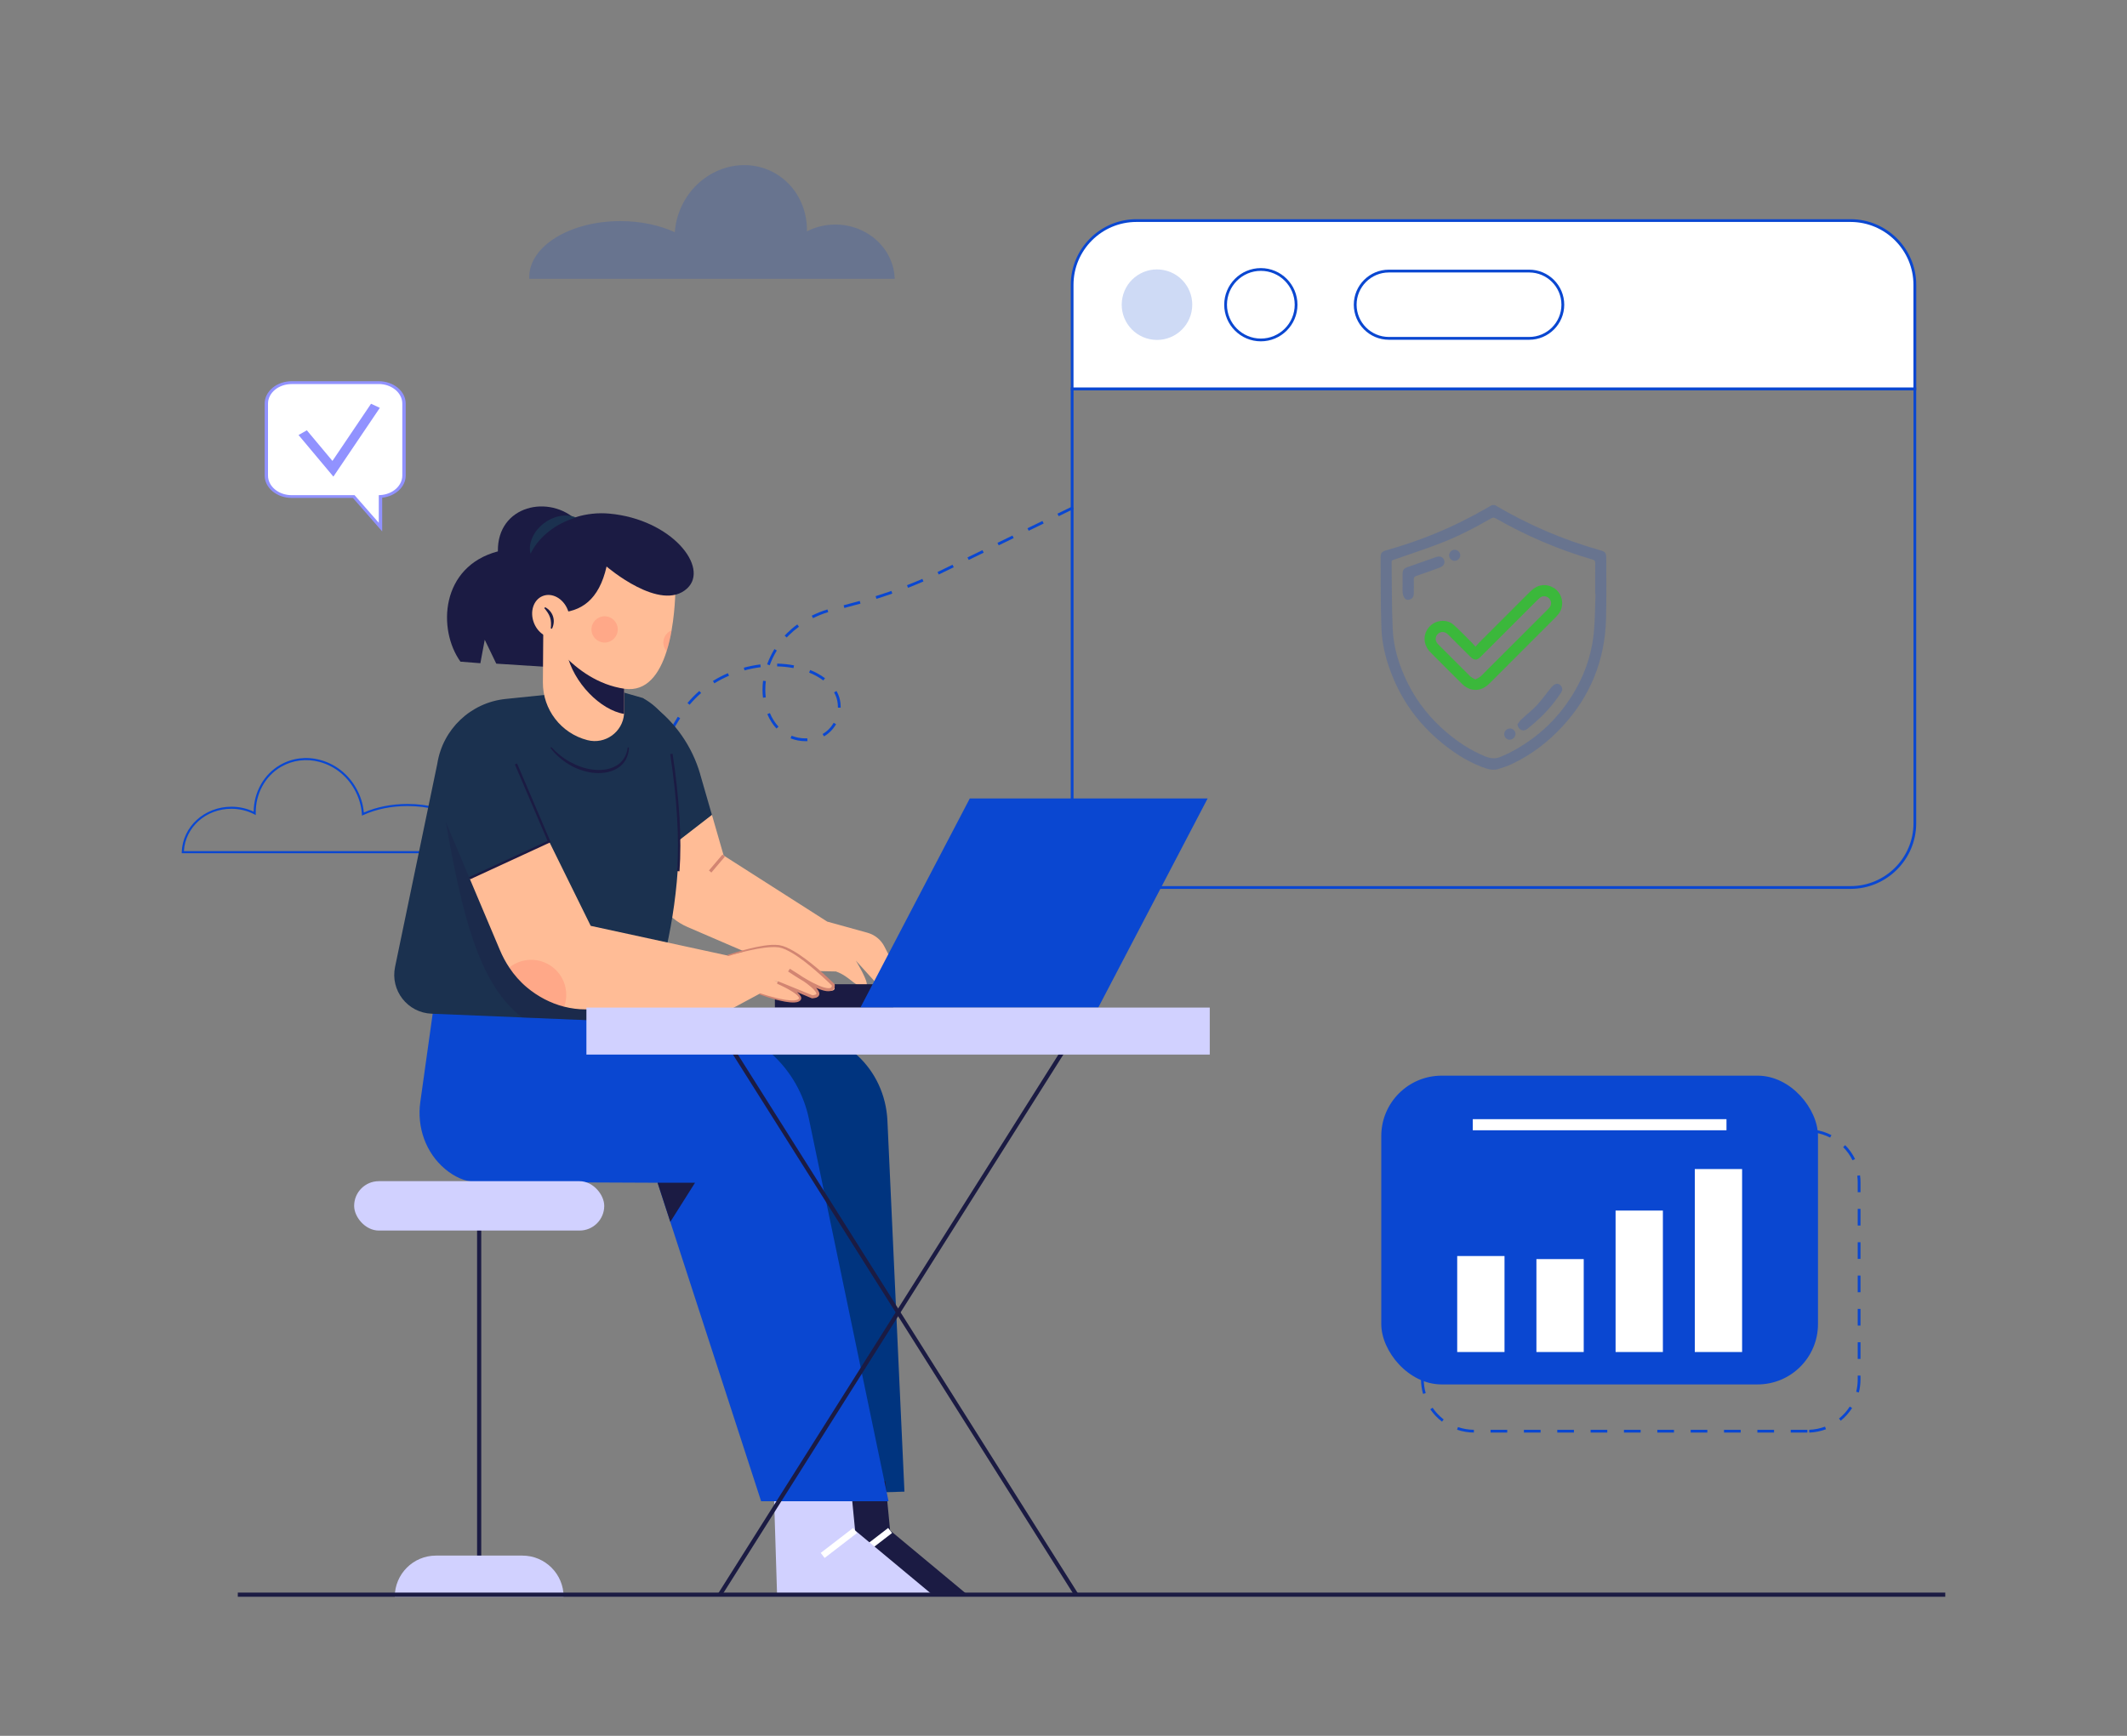 <svg xmlns="http://www.w3.org/2000/svg" id="Layer_1" viewBox="0 0 500 408.16"><rect x="0" y="0" width="500" height="408.16" fill="#808080" stroke="none"/><defs><style>.cls-1{fill:#00347f;}.cls-2{fill:#fff;}.cls-3{fill:#ffbc96;}.cls-4{fill:#9192ff;}.cls-5{fill:#d28572;}.cls-6{fill:#d1d1ff;}.cls-7{fill:#c5c5ff;}.cls-8,.cls-9{fill:#0a47d1;}.cls-10{fill:#1b314f;}.cls-11,.cls-12{fill:#1b1b43;}.cls-9,.cls-13,.cls-14{opacity:.2;}.cls-13{fill:#fe5b52;}.cls-15{fill:#1ed11e;opacity:.7;}.cls-12{opacity:.3;}</style></defs><g><path class="cls-8" d="M127.97,208.43l-.45-.47,2.84-2.7,.45,.47-2.84,2.7Zm5.66-5.43l-.46-.47c.92-.91,1.85-1.84,2.75-2.78l.47,.45c-.91,.94-1.83,1.88-2.76,2.79Zm5.44-5.66l-.48-.44c.87-.95,1.74-1.94,2.59-2.93l.49,.43c-.86,.99-1.74,1.98-2.61,2.94Zm5.13-5.94l-.5-.41c.82-.99,1.64-2.02,2.44-3.05l.51,.4c-.81,1.04-1.64,2.07-2.45,3.07Zm4.83-6.19l-.52-.39c.77-1.03,1.54-2.09,2.3-3.16l.53,.38c-.76,1.07-1.54,2.14-2.31,3.18Zm4.55-6.4l-.54-.37c.73-1.08,1.45-2.17,2.16-3.26l.55,.35c-.71,1.1-1.43,2.19-2.17,3.27Zm35.78-4.53c-1.21,0-2.42-.23-3.52-.67l.24-.61c1.02,.41,2.15,.62,3.28,.62,.16-.02,.28,0,.42,0l.03,.65c-.15,0-.33,0-.45,.01Zm4.34-1.12l-.33-.57c1.08-.62,1.98-1.53,2.6-2.63l.57,.32c-.69,1.2-1.67,2.19-2.84,2.87Zm-35.85-.94l-.55-.34c.69-1.11,1.36-2.22,2.03-3.34l.56,.33c-.67,1.13-1.35,2.24-2.04,3.35Zm24.68-.91c-.88-.94-1.6-2.08-2.15-3.39l.6-.25c.52,1.23,1.2,2.31,2.03,3.2l-.48,.44Zm15.09-4.91h-.65s0-.19,0-.19c0-.98-.2-1.94-.58-2.77-.1-.22-.21-.43-.32-.64l.57-.32c.13,.22,.24,.45,.35,.69,.42,.92,.63,1.97,.63,3.04v.19Zm-35.51-.68l-.5-.42c.85-1.01,1.78-1.96,2.78-2.83l.43,.49c-.97,.84-1.88,1.77-2.71,2.75Zm17.25-1.66c-.07-.62-.11-1.25-.11-1.89,0-.69,.04-1.4,.13-2.1l.65,.08c-.09,.67-.13,1.35-.13,2.02,0,.61,.04,1.22,.11,1.81l-.65,.08Zm-11.43-3.38l-.34-.56c1.11-.69,2.29-1.3,3.52-1.83l.26,.6c-1.2,.51-2.35,1.11-3.43,1.78Zm25.62-.67c-.95-.72-2.07-1.35-3.34-1.86l.24-.61c1.32,.53,2.49,1.19,3.49,1.94l-.4,.52Zm-18.53-2.38l-.17-.63c1.28-.35,2.58-.6,3.89-.77l.08,.65c-1.27,.16-2.55,.41-3.8,.75Zm11.5-.54c-1.24-.24-2.53-.37-3.84-.4l.02-.65c1.35,.03,2.67,.17,3.95,.41l-.12,.64Zm-5.58-.66l-.61-.22c.45-1.24,1.03-2.45,1.72-3.59l.56,.34c-.68,1.1-1.24,2.27-1.67,3.47Zm3.99-6.53l-.48-.44c.19-.2,.38-.41,.58-.6,.73-.72,1.53-1.41,2.39-2.03l.39,.53c-.83,.61-1.61,1.27-2.32,1.97-.19,.19-.38,.39-.57,.58Zm6.18-4.55l-.29-.58c1.18-.59,2.42-1.08,3.69-1.47l.19,.62c-1.23,.38-2.44,.86-3.59,1.43Zm7.37-2.4l-.16-.63c1.28-.33,2.55-.67,3.78-1.02l.18,.63c-1.23,.35-2.51,.69-3.79,1.02Zm7.55-2.15l-.2-.62c1.26-.4,2.51-.81,3.71-1.23l.22,.62c-1.21,.42-2.46,.84-3.73,1.24Zm7.42-2.59l-.24-.61c1.22-.47,2.44-.97,3.61-1.48l.26,.6c-1.18,.51-2.41,1.01-3.64,1.49Zm7.22-3.12l-.28-.59,3.52-1.71,.29,.59-3.53,1.71Zm7.05-3.43l-.29-.59,3.52-1.71,.29,.59-3.52,1.71Zm7.05-3.43l-.29-.59,3.52-1.71,.29,.59-3.52,1.71Zm7.05-3.43l-.29-.59,3.52-1.71,.29,.59-3.52,1.71Zm7.05-3.43l-.29-.59,3.52-1.71,.29,.59-3.52,1.71Z"></path><path class="cls-9" d="M124.41,65.16c0,.14,0,.26,.02,.4h85.89c-.22-7.08-6.39-12.76-13.95-12.76-2.42,0-4.7,.58-6.68,1.6,.1-5.51-2.54-10.79-7.42-13.62-7.32-4.24-16.9-1.36-21.38,6.43-1.35,2.35-2.09,4.88-2.26,7.39-3.57-1.63-8-2.61-12.8-2.61-11.83,0-21.42,5.89-21.42,13.16Z"></path><path class="cls-8" d="M113.54,200.63H42.72v-.25c.2-5.99,5.32-10.69,11.68-10.69,1.81,0,3.61,.4,5.23,1.16,.05-4.59,2.4-8.77,6.2-10.97,2.83-1.64,6.19-2.07,9.44-1.19,3.54,.95,6.53,3.28,8.41,6.56,1.04,1.82,1.67,3.78,1.85,5.81,3.02-1.32,6.56-2.02,10.27-2.02,9.81,0,17.79,4.94,17.79,11.02,0,.12,0,.23-.01,.36l-.03,.22Zm-70.31-.49H113.09v-.08c0-5.81-7.76-10.53-17.3-10.53-3.77,0-7.36,.73-10.38,2.11l-.32,.15-.02-.35c-.14-2.09-.75-4.09-1.82-5.95-1.82-3.16-4.7-5.41-8.11-6.33-3.12-.84-6.34-.43-9.06,1.14-3.76,2.18-6.04,6.37-5.96,10.94v.41s-.36-.19-.36-.19c-1.64-.84-3.49-1.29-5.36-1.29-6,0-10.85,4.35-11.17,9.96Z"></path></g><g><path class="cls-8" d="M435.01,209.01h-167.87c-8.51,0-15.44-6.93-15.44-15.44V91.11h198.75v102.46c0,8.51-6.93,15.44-15.44,15.44ZM252.36,91.76v101.81c0,8.15,6.63,14.79,14.79,14.79h167.87c8.15,0,14.79-6.63,14.79-14.79V91.76H252.36Z"></path><g><path class="cls-2" d="M435.01,51.87h-167.87c-8.35,0-15.11,6.76-15.11,15.11v24.46h198.09v-24.46c0-8.35-6.77-15.11-15.11-15.11Z"></path><path class="cls-8" d="M450.45,91.76H251.71v-24.78c0-8.51,6.93-15.44,15.44-15.44h167.87c8.51,0,15.44,6.93,15.44,15.44v24.78Zm-198.09-.65h197.44v-24.13c0-8.15-6.63-14.79-14.79-14.79h-167.87c-8.15,0-14.79,6.63-14.79,14.79v24.13Z"></path></g><g><circle class="cls-9" cx="271.99" cy="71.65" r="8.29" transform="translate(147.67 323.95) rotate(-78.53)"></circle><g><circle class="cls-2" cx="296.39" cy="71.65" r="8.29"></circle><path class="cls-8" d="M296.39,80.26c-4.75,0-8.61-3.86-8.61-8.61s3.86-8.61,8.61-8.61,8.61,3.86,8.61,8.61-3.86,8.61-8.61,8.61Zm0-16.57c-4.39,0-7.96,3.57-7.96,7.96s3.57,7.96,7.96,7.96,7.96-3.57,7.96-7.96-3.57-7.96-7.96-7.96Z"></path></g><g><rect class="cls-2" x="318.57" y="63.74" width="48.81" height="15.82" rx="7.91" ry="7.91"></rect><path class="cls-8" d="M359.47,79.89h-32.99c-4.54,0-8.24-3.69-8.24-8.24s3.69-8.24,8.24-8.24h32.99c4.54,0,8.24,3.69,8.24,8.24s-3.69,8.24-8.24,8.24Zm-32.99-15.82c-4.18,0-7.58,3.4-7.58,7.58s3.4,7.58,7.58,7.58h32.99c4.18,0,7.58-3.4,7.58-7.58s-3.4-7.58-7.58-7.58h-32.99Z"></path></g></g></g><g><path class="cls-8" d="M424.87,336.85h-3.92v-.65h3.92v.65Zm-7.84,0h-3.92v-.65h3.92v.65Zm-7.84,0h-3.92v-.65h3.92v.65Zm-7.84,0h-3.92v-.65h3.92v.65Zm-7.84,0h-3.92v-.65h3.92v.65Zm-7.84,0h-3.92v-.65h3.92v.65Zm-7.84,0h-3.92v-.65h3.92v.65Zm-7.84,0h-3.92v-.65h3.92v.65Zm-7.84,0h-3.92v-.65h3.92v.65Zm-7.84,0h-3.92v-.65h3.92v.65Zm-7.84,0c-1.35-.01-2.68-.24-3.95-.67l.21-.62c1.2,.41,2.46,.63,3.74,.64v.65Zm78.84,0l-.02-.65c1.28-.05,2.53-.3,3.72-.74l.23,.61c-1.26,.47-2.58,.74-3.93,.79Zm-86.33-2.56c-1.07-.82-2-1.8-2.76-2.91l.54-.37c.72,1.05,1.6,1.98,2.61,2.76l-.4,.52Zm93.73-.22l-.41-.51c.99-.8,1.85-1.76,2.53-2.83l.55,.35c-.73,1.13-1.63,2.13-2.67,2.98Zm-98.19-6.31c-.32-1.11-.48-2.26-.48-3.43v-.53h.65v.53c0,1.11,.15,2.2,.45,3.25l-.63,.18Zm102.45-.34l-.63-.16c.24-.95,.36-1.94,.36-2.93v-.88h.65v.88c0,1.04-.13,2.08-.38,3.09Zm-102.28-7.54h-.65v-3.92h.65v3.92Zm102.66-.35h-.65v-3.92h.65v3.92Zm-102.66-7.49h-.65v-3.92h.65v3.92Zm102.66-.35h-.65v-3.92h.65v3.92Zm-102.66-7.49h-.65v-3.92h.65v3.92Zm102.66-.35h-.65v-3.92h.65v3.92Zm-102.66-7.49h-.65v-3.92h.65v3.92Zm102.66-.35h-.65v-3.92h.65v3.92Zm-102.66-7.49h-.65v-3.92h.65v3.92Zm102.66-.35h-.65v-3.92h.65v3.92Zm-102.66-7.49h-.65v-2.61c0-.44,.02-.9,.07-1.34l.65,.07c-.04,.42-.07,.85-.07,1.27v2.61Zm102.66-.35h-.65v-2.26c0-.54-.04-1.08-.11-1.61l.65-.09c.08,.56,.11,1.13,.11,1.69v2.26Zm-101.59-7.2l-.59-.27c.56-1.22,1.31-2.34,2.23-3.33l.48,.45c-.87,.94-1.58,2-2.11,3.16Zm99.72-.3c-.56-1.14-1.3-2.18-2.2-3.1l.47-.46c.95,.96,1.73,2.06,2.32,3.26l-.59,.29Zm-94.62-5.18l-.31-.57c1.18-.65,2.45-1.1,3.78-1.33l.12,.64c-1.26,.23-2.46,.65-3.58,1.26Zm89.36-.16c-1.14-.58-2.35-.97-3.61-1.16l.1-.65c1.33,.2,2.61,.61,3.81,1.23l-.3,.58Zm-7.48-1.3h-3.92v-.65h3.92v.65Zm-7.84,0h-3.92v-.65h3.92v.65Zm-7.84,0h-3.92v-.65h3.92v.65Zm-7.84,0h-3.92v-.65h3.92v.65Zm-7.84,0h-3.92v-.65h3.92v.65Zm-7.84,0h-3.92v-.65h3.92v.65Zm-7.84,0h-3.92v-.65h3.92v.65Zm-7.84,0h-3.92v-.65h3.92v.65Zm-7.84,0h-3.92v-.65h3.92v.65Zm-7.84,0h-3.92v-.65h3.92v.65Z"></path><rect class="cls-8" x="324.7" y="252.93" width="102.66" height="72.6" rx="14.2" ry="14.2"></rect><g><rect class="cls-2" x="342.55" y="295.34" width="11.12" height="22.57"></rect><rect class="cls-2" x="361.17" y="296.06" width="11.12" height="21.85"></rect><rect class="cls-2" x="379.78" y="284.65" width="11.12" height="33.26"></rect><rect class="cls-2" x="398.4" y="274.89" width="11.12" height="43.02"></rect></g><rect class="cls-2" x="346.21" y="263.16" width="59.64" height="2.61"></rect></g><g><g><path class="cls-10" d="M164.61,182.07c-1.89-6.55-5.89-12.3-11.38-16.34l-2.21-1.62,1.87,38.73,14.47-11.2-2.76-9.56Z"></path><path class="cls-3" d="M211.12,228.87l-3.22-6.3c-.81-1.59-2.26-2.77-3.99-3.25l-9.46-2.62-24.34-15.54-2.75-9.54-14.47,11.2,.13,2.72c.26,5.46,3.61,10.29,8.63,12.45l23.63,10.19,11.23,.25c3.62,1.25,4.87,4.37,7.11,3.25,.84-.42-2.43-5.8-2.43-5.8l5.43,5.99,4.49-3Z"></path><rect class="cls-5" x="166.07" y="202.66" width="4.91" height=".75" transform="translate(-95.32 200.08) rotate(-49.66)"></rect></g><g><path class="cls-1" d="M168.79,244.56l17.71-1.56c11.53-1.02,21.55,8.29,22.11,20.53l4,87.21-24.43,.76-19.4-106.93Z"></path><g><polygon class="cls-11" points="190.15 350.63 190.9 374.71 227.09 374.71 209.24 359.86 208.12 348.25 190.15 350.63"></polygon><rect class="cls-2" x="200.63" y="362.05" width="9.61" height="1.5" transform="translate(-178.72 200.78) rotate(-37.61)"></rect></g></g><g><g><polygon class="cls-6" points="181.91 350.63 182.66 374.71 218.86 374.71 201.01 359.86 199.88 348.25 181.91 350.63"></polygon><rect class="cls-2" x="192.39" y="362.05" width="9.61" height="1.5" transform="translate(-180.43 195.75) rotate(-37.61)"></rect></g><path class="cls-8" d="M208.87,353h-29.95l-21.35-65.69-2.99-9.2-42.68-.19c-2.64-.04-5.16-1.26-7.3-3.06-4.54-3.83-6.63-9.84-5.8-15.72l3.74-26.71,63.41,8.24c12.03,1.57,21.74,10.57,24.21,22.44l18.71,89.89Z"></path><polygon class="cls-11" points="163.38 278.11 157.57 287.31 154.58 278.11 163.38 278.11"></polygon></g><g><path class="cls-10" d="M155.54,227.59c-.31,1.24-.63,2.47-.96,3.71l-2.25,9.17-29.58-1.23-21.3-.88c-5.65-.23-9.74-5.47-8.58-11.01l9.93-47.78c1.27-8.13,7.87-14.38,16.06-15.22l24.3-2.5,7.86,2.25c7.68,4.12,7.68,11.58,8.05,16.47,1.61,21.4-.37,34.36-3.53,47.02Z"></path><path class="cls-12" d="M135.48,226.07c-.31,1.24,19.43,4,19.1,5.24l-2.25,9.17-29.58-1.23c-10.33-7.8-14.21-24.76-17.97-46.01l30.7,32.82Z"></path><path class="cls-11" d="M129.6,175.67c1.3,1.39,2.77,2.6,4.42,3.5,1.64,.9,3.43,1.57,5.28,1.78,1.83,.24,3.77,.08,5.37-.79,1.64-.82,2.69-2.54,2.89-4.41l.29,.02c-.01,.98-.26,1.97-.74,2.85-.49,.88-1.24,1.61-2.11,2.11-1.76,1.02-3.85,1.2-5.79,.96-1.95-.27-3.84-.95-5.5-1.97-1.68-1-3.15-2.33-4.33-3.86l.22-.19Z"></path><path class="cls-11" d="M159.73,204.87l-.56-.04c.54-7.53,0-16.79-1.62-27.52l.56-.08c1.62,10.77,2.17,20.07,1.62,27.64Z"></path></g><g><rect class="cls-11" x="182.16" y="231.43" width="27.83" height="5.49"></rect><polygon class="cls-8" points="258.17 236.92 202.26 236.92 227.97 187.75 283.88 187.75 258.17 236.92"></polygon></g><g><path class="cls-11" d="M135.76,122.54c-6.55-6.46-18.91-3.74-18.72,7.11-13.48,3.56-14.23,18.35-8.8,25.93l4.68,.37,1.03-5.52,2.71,5.62,13.1,.84,5.99-34.35Z"></path><path class="cls-3" d="M146.72,146.69v20.63c0,.19,0,.37-.02,.55-.32,4.25-4.43,7.25-8.63,6.16-6.19-1.6-10.5-7.2-10.45-13.6l.1-13.74h19Z"></path><path class="cls-11" d="M146.72,155.61v11.71c0,.19,0,.37-.02,.55-5.52-.91-11.9-7.29-13.46-14.25l13.48,1.99Z"></path><path class="cls-3" d="M157.88,148.22c-.28,1.64-.67,3.32-1.18,4.91-1.65,5.23-4.61,9.58-9.9,8.82-12.45-1.78-19.37-14.6-19.37-14.6l8.51-9.74,5.71-7.68,17.13,7.4s.09,5.23-.91,10.89Z"></path><path class="cls-11" d="M131.11,144.07c5.46-.17,9.69-2.96,11.48-10.86,0,0,12.73,10.98,18.97,5.12,5.23-4.91-3.64-16.21-18.31-17.56-5.35-.49-10.67,1.18-14.86,4.53-7.11,5.7-7.79,18.95-1.15,23.54l3.87-4.77Z"></path><path class="cls-10" d="M124.72,130.21c-.36-1.29-.09-2.72,.49-3.95,.58-1.24,1.49-2.32,2.56-3.16,1.08-.84,2.34-1.44,3.67-1.72,1.32-.27,2.73-.23,3.95,.3-1.26,.41-2.36,.84-3.39,1.37-1.03,.52-1.97,1.13-2.86,1.82-.89,.69-1.71,1.45-2.45,2.32-.74,.87-1.4,1.82-1.98,3.02Z"></path><g><ellipse class="cls-3" cx="129.48" cy="144.94" rx="4.26" ry="5.15" transform="translate(-44.59 58.5) rotate(-21.82)"></ellipse><path class="cls-11" d="M129.48,147.77c.09-.91,.1-1.78-.17-2.57-.26-.8-.76-1.49-1.35-2.2l.18-.23c.85,.44,1.57,1.23,1.87,2.2,.31,.97,.17,2.03-.26,2.88l-.28-.08Z"></path></g><g><circle class="cls-13" cx="142.13" cy="148" r="3.09"></circle><path class="cls-13" d="M157.88,148.22c-.28,1.64-.67,3.32-1.18,4.91-.48-.55-.77-1.26-.77-2.04,0-1.3,.81-2.41,1.95-2.87Z"></path></g></g><g><g><polygon class="cls-10" points="122.63 184.75 104.78 193.24 110.38 206.51 129.09 197.88 122.63 184.75"></polygon><path class="cls-7" d="M188.74,230.77c-.49-.25-.8-.41-.8-.41l.18-.35s.33,.16,.81,.42l-.18,.35Z"></path><path class="cls-3" d="M196.14,232.62c-.58,1.14-4.99-.88-7.05-1.89,1.6,.88,4.34,2.62,3.12,3.57-.98,.76-3.15-.85-10.27-3.8,1.08,.51,7.44,3.53,5.83,4.68-1.74,1.24-9.23-1.5-9.23-1.5l-6.49,3.49h-7.49l-26.94,.17c-1.69,0-3.37-.21-4.99-.63-3.2-.82-6.21-2.4-8.76-4.54-1.61-1.35-3-2.93-4.16-4.67-.87-1.3-1.61-2.7-2.22-4.16l-7.11-16.83,18.71-8.63,9.77,19.82,32.2,6.99,8.99-2.25c1.93-.49,4.67,.33,6.37,1.37,4.15,2.54,10.27,7.71,9.74,8.8Z"></path></g><path class="cls-13" d="M133.11,233.93c0,.98-.17,1.92-.49,2.79-3.2-.82-6.21-2.4-8.76-4.54-1.61-1.35-3-2.93-4.16-4.67,1.42-1.14,3.21-1.82,5.17-1.82,4.55,0,8.24,3.68,8.24,8.24Z"></path><path class="cls-5" d="M171.01,224.55c2.23-.74,4.5-1.38,6.8-1.87,1.15-.24,2.32-.43,3.51-.5,.6-.03,1.2-.02,1.81,.05,.3,.06,.6,.14,.9,.21,.29,.1,.56,.22,.85,.32,2.19,.99,4.1,2.41,5.95,3.87,1.85,1.47,3.59,3.05,5.28,4.7l.08,.08,.02,.1c.06,.35,.02,.68-.18,1.01-.12,.14-.24,.29-.41,.36-.16,.1-.31,.14-.47,.16-.62,.1-1.16-.03-1.68-.16-1.04-.29-1.97-.76-2.91-1.22-.92-.49-1.82-1-2.7-1.55-.89-.53-1.74-1.12-2.6-1.68l.4-.63c1.53,.91,3.02,1.86,4.45,2.94,.71,.55,1.41,1.11,2.01,1.85,.14,.2,.29,.39,.39,.66,.06,.13,.09,.28,.09,.46-.01,.18-.07,.37-.19,.51-.24,.27-.52,.37-.76,.42-.25,.07-.48,.08-.72,.1h-.07s-.08-.03-.08-.03l-8.13-3.41,.24-.57c1.28,.59,2.53,1.23,3.72,2.01,.58,.41,1.19,.79,1.62,1.51,.1,.18,.17,.46,.07,.72-.1,.25-.3,.41-.48,.5-.38,.19-.75,.23-1.12,.25-1.46,.03-2.83-.31-4.18-.64-1.35-.36-2.68-.78-4-1.26l.1-.28c1.31,.44,2.65,.83,4,1.15,1.34,.3,2.72,.6,4.06,.53,.64-.03,1.4-.31,1.09-.73-.29-.49-.9-.91-1.45-1.28-1.15-.73-2.4-1.35-3.66-1.91l.24-.57,8.16,3.33-.15-.03c.2-.02,.41-.03,.59-.09,.18-.04,.33-.12,.38-.18,.11-.04-.04-.45-.29-.75-.52-.63-1.2-1.19-1.89-1.71-1.39-1.04-2.88-1.99-4.38-2.87l.4-.63c.86,.55,1.7,1.15,2.57,1.67,.86,.55,1.75,1.05,2.64,1.53,.9,.45,1.82,.92,2.76,1.18,.46,.13,.96,.23,1.35,.16l.14-.03s.07-.04,.11-.06c.09-.03,.11-.09,.17-.14,.07-.11,.11-.32,.08-.47l.09,.17c-1.66-1.63-3.4-3.2-5.2-4.68-1.8-1.47-3.68-2.89-5.76-3.86l-.79-.31c-.27-.06-.54-.14-.81-.2-.56-.07-1.13-.09-1.7-.06-1.15,.05-2.31,.21-3.45,.42-2.29,.43-4.56,1.01-6.8,1.7l-.09-.28Z"></path><polygon class="cls-11" points="110.49 206.77 110.26 206.26 128.72 197.74 121.03 179.74 121.55 179.52 129.45 198.02 110.49 206.77"></polygon></g></g><g><rect class="cls-11" x="112.15" y="285.6" width=".98" height="84.37"></rect><rect class="cls-6" x="83.25" y="277.74" width="58.79" height="11.61" rx="5.8" ry="5.8"></rect><path class="cls-6" d="M102.48,365.78h20.32c5.35,0,9.69,4.34,9.69,9.69h-39.69c0-5.35,4.34-9.69,9.69-9.69Z"></path></g><g><g><rect class="cls-11" x="210.63" y="230.25" width=".98" height="156.72" transform="translate(-132.1 160.25) rotate(-32.25)"></rect><rect class="cls-11" x="132.76" y="308.12" width="156.72" height=".98" transform="translate(-162.54 322.4) rotate(-57.74)"></rect></g><rect class="cls-6" x="137.85" y="236.92" width="146.53" height="11.05"></rect></g><g><g><path class="cls-2" d="M89.01,89.98h-20.45c-3.29,0-5.96,2.21-5.96,4.93v16.92c0,2.72,2.67,4.93,5.96,4.93h14.59l6.29,7.18v-7.2c3.09-.18,5.53-2.31,5.53-4.91v-16.92c0-2.72-2.67-4.93-5.96-4.93Z"></path><path class="cls-4" d="M89.84,124.95l-6.88-7.87h-14.39c-3.5,0-6.35-2.36-6.35-5.26v-16.92c0-2.9,2.85-5.26,6.35-5.26h20.45c3.5,0,6.35,2.36,6.35,5.26v16.92c0,2.64-2.4,4.87-5.53,5.21v7.92Zm-21.28-34.64c-3.07,0-5.56,2.06-5.56,4.6v16.92c0,2.54,2.5,4.6,5.56,4.6h14.79l5.69,6.5v-6.5l.37-.02c2.89-.17,5.16-2.19,5.16-4.59v-16.92c0-2.54-2.5-4.6-5.56-4.6h-20.45Z"></path></g><polygon class="cls-4" points="78.37 112.07 70.18 102.29 72.13 101.18 78.15 108.38 87.22 94.94 89.29 95.9 78.37 112.07"></polygon></g><rect class="cls-11" x="55.9" y="374.48" width="401.38" height=".98"></rect><g><path class="cls-9" d="M351.43,118.78c7.75,4.58,15.94,8.12,24.61,10.57,1.37,.39,1.55,.63,1.55,2.04,0,4.68,.07,9.36-.05,14.03-.24,9.78-3.67,18.31-10.35,25.5-3.34,3.59-7.18,6.53-11.62,8.65-1.07,.51-2.21,.91-3.34,1.25-1.37,.42-2.68-.01-3.95-.51-3.67-1.42-6.9-3.56-9.88-6.08-4.66-3.95-8.27-8.69-10.7-14.32-1.69-3.92-2.82-8-2.97-12.26-.2-5.58-.14-11.17-.18-16.76,0-.82,.32-1.2,1.2-1.45,3.89-1.11,7.72-2.39,11.47-3.93,4.31-1.77,8.47-3.84,12.5-6.17,.33-.19,.66-.38,.99-.58,.24,0,.49,0,.73,0Zm23.65,20.86s-.06,0-.09,0c0-2.41-.02-4.82,.01-7.23,0-.5-.15-.69-.62-.83-7.97-2.32-15.56-5.57-22.77-9.69-.41-.23-.69-.23-1.1,0-3.82,2.21-7.74,4.24-11.85,5.83-3.63,1.41-7.35,2.61-11.03,3.9-.28,.1-.5,.15-.5,.54,.08,5.26,.02,10.53,.26,15.78,.2,4.47,1.55,8.7,3.54,12.71,2.24,4.51,5.34,8.34,9.16,11.59,2.69,2.29,5.64,4.2,8.92,5.57,1.27,.53,2.52,.71,3.81,.11,.57-.26,1.16-.48,1.72-.76,6.84-3.45,12.18-8.49,15.93-15.17,2.45-4.36,3.9-9.06,4.27-14.05,.21-2.76,.22-5.54,.32-8.31Z"></path><path class="cls-15" d="M346.86,152.05c.34-.38,.57-.67,.82-.92,4.02-4.03,8.04-8.05,12.07-12.07,1.61-1.61,3.58-1.92,5.41-.87,2.17,1.24,2.74,4.27,1.18,6.22-.19,.24-.39,.47-.6,.68-5.21,5.21-10.42,10.43-15.63,15.64-1.61,1.61-3.59,1.94-5.41,.88-.36-.21-.7-.49-1-.78-2.49-2.47-4.97-4.94-7.43-7.43-1.96-1.98-1.83-4.82,.25-6.5,1.46-1.19,3.75-1.26,5.16,0,1.45,1.28,2.79,2.7,4.17,4.07,.32,.31,.6,.66,.99,1.09Zm-.03,7.71c.47-.28,.98-.46,1.33-.81,5.28-5.25,10.55-10.52,15.81-15.79,.11-.11,.23-.23,.32-.36,.69-.94,.25-2.2-.86-2.53-.77-.23-1.32,.12-1.84,.64-4.49,4.5-8.99,8.99-13.48,13.48-.95,.95-1.56,.95-2.51,0-1.73-1.73-3.46-3.47-5.2-5.19-.77-.76-1.75-.79-2.43-.11-.66,.67-.65,1.65,.08,2.39,2.51,2.53,5.03,5.05,7.56,7.55,.3,.3,.73,.45,1.21,.74Z"></path><g class="cls-14"><path class="cls-8" d="M329.71,137.17c0-.75,0-1.5,0-2.24,.01-.89,.3-1.27,1.14-1.57,2.23-.79,4.45-1.58,6.68-2.36,.92-.33,1.64-.08,1.93,.67,.29,.74-.09,1.44-1,1.78-1.82,.67-3.63,1.35-5.47,1.95-.53,.18-.67,.41-.65,.94,.04,1.09,.02,2.18,0,3.28,0,.58-.24,1.06-.81,1.31-.47,.2-.98,.17-1.29-.21-.27-.33-.46-.8-.5-1.23-.08-.76-.02-1.53-.02-2.3Z"></path><path class="cls-8" d="M356.71,170.33c.28-.37,.52-.78,.85-1.1,1.22-1.15,2.56-2.18,3.7-3.4,1.22-1.31,2.26-2.8,3.4-4.18,.27-.33,.62-.66,1.01-.8,.51-.19,1,.03,1.32,.49,.35,.51,.31,1.04-.02,1.53-.6,.86-1.2,1.73-1.85,2.55-1.77,2.23-3.82,4.17-6.05,5.94-.46,.36-.96,.53-1.52,.25-.48-.24-.7-.65-.85-1.28Z"></path><path class="cls-8" d="M353.6,172.63c0-.73,.62-1.34,1.36-1.34,.69,0,1.28,.59,1.29,1.27,0,.71-.64,1.36-1.35,1.38-.72,.01-1.3-.58-1.3-1.31Z"></path><path class="cls-8" d="M341.96,129.27c.69,0,1.32,.62,1.31,1.32-.01,.69-.64,1.29-1.35,1.29-.66,0-1.26-.6-1.28-1.29-.01-.69,.61-1.32,1.31-1.32Z"></path></g></g></svg>